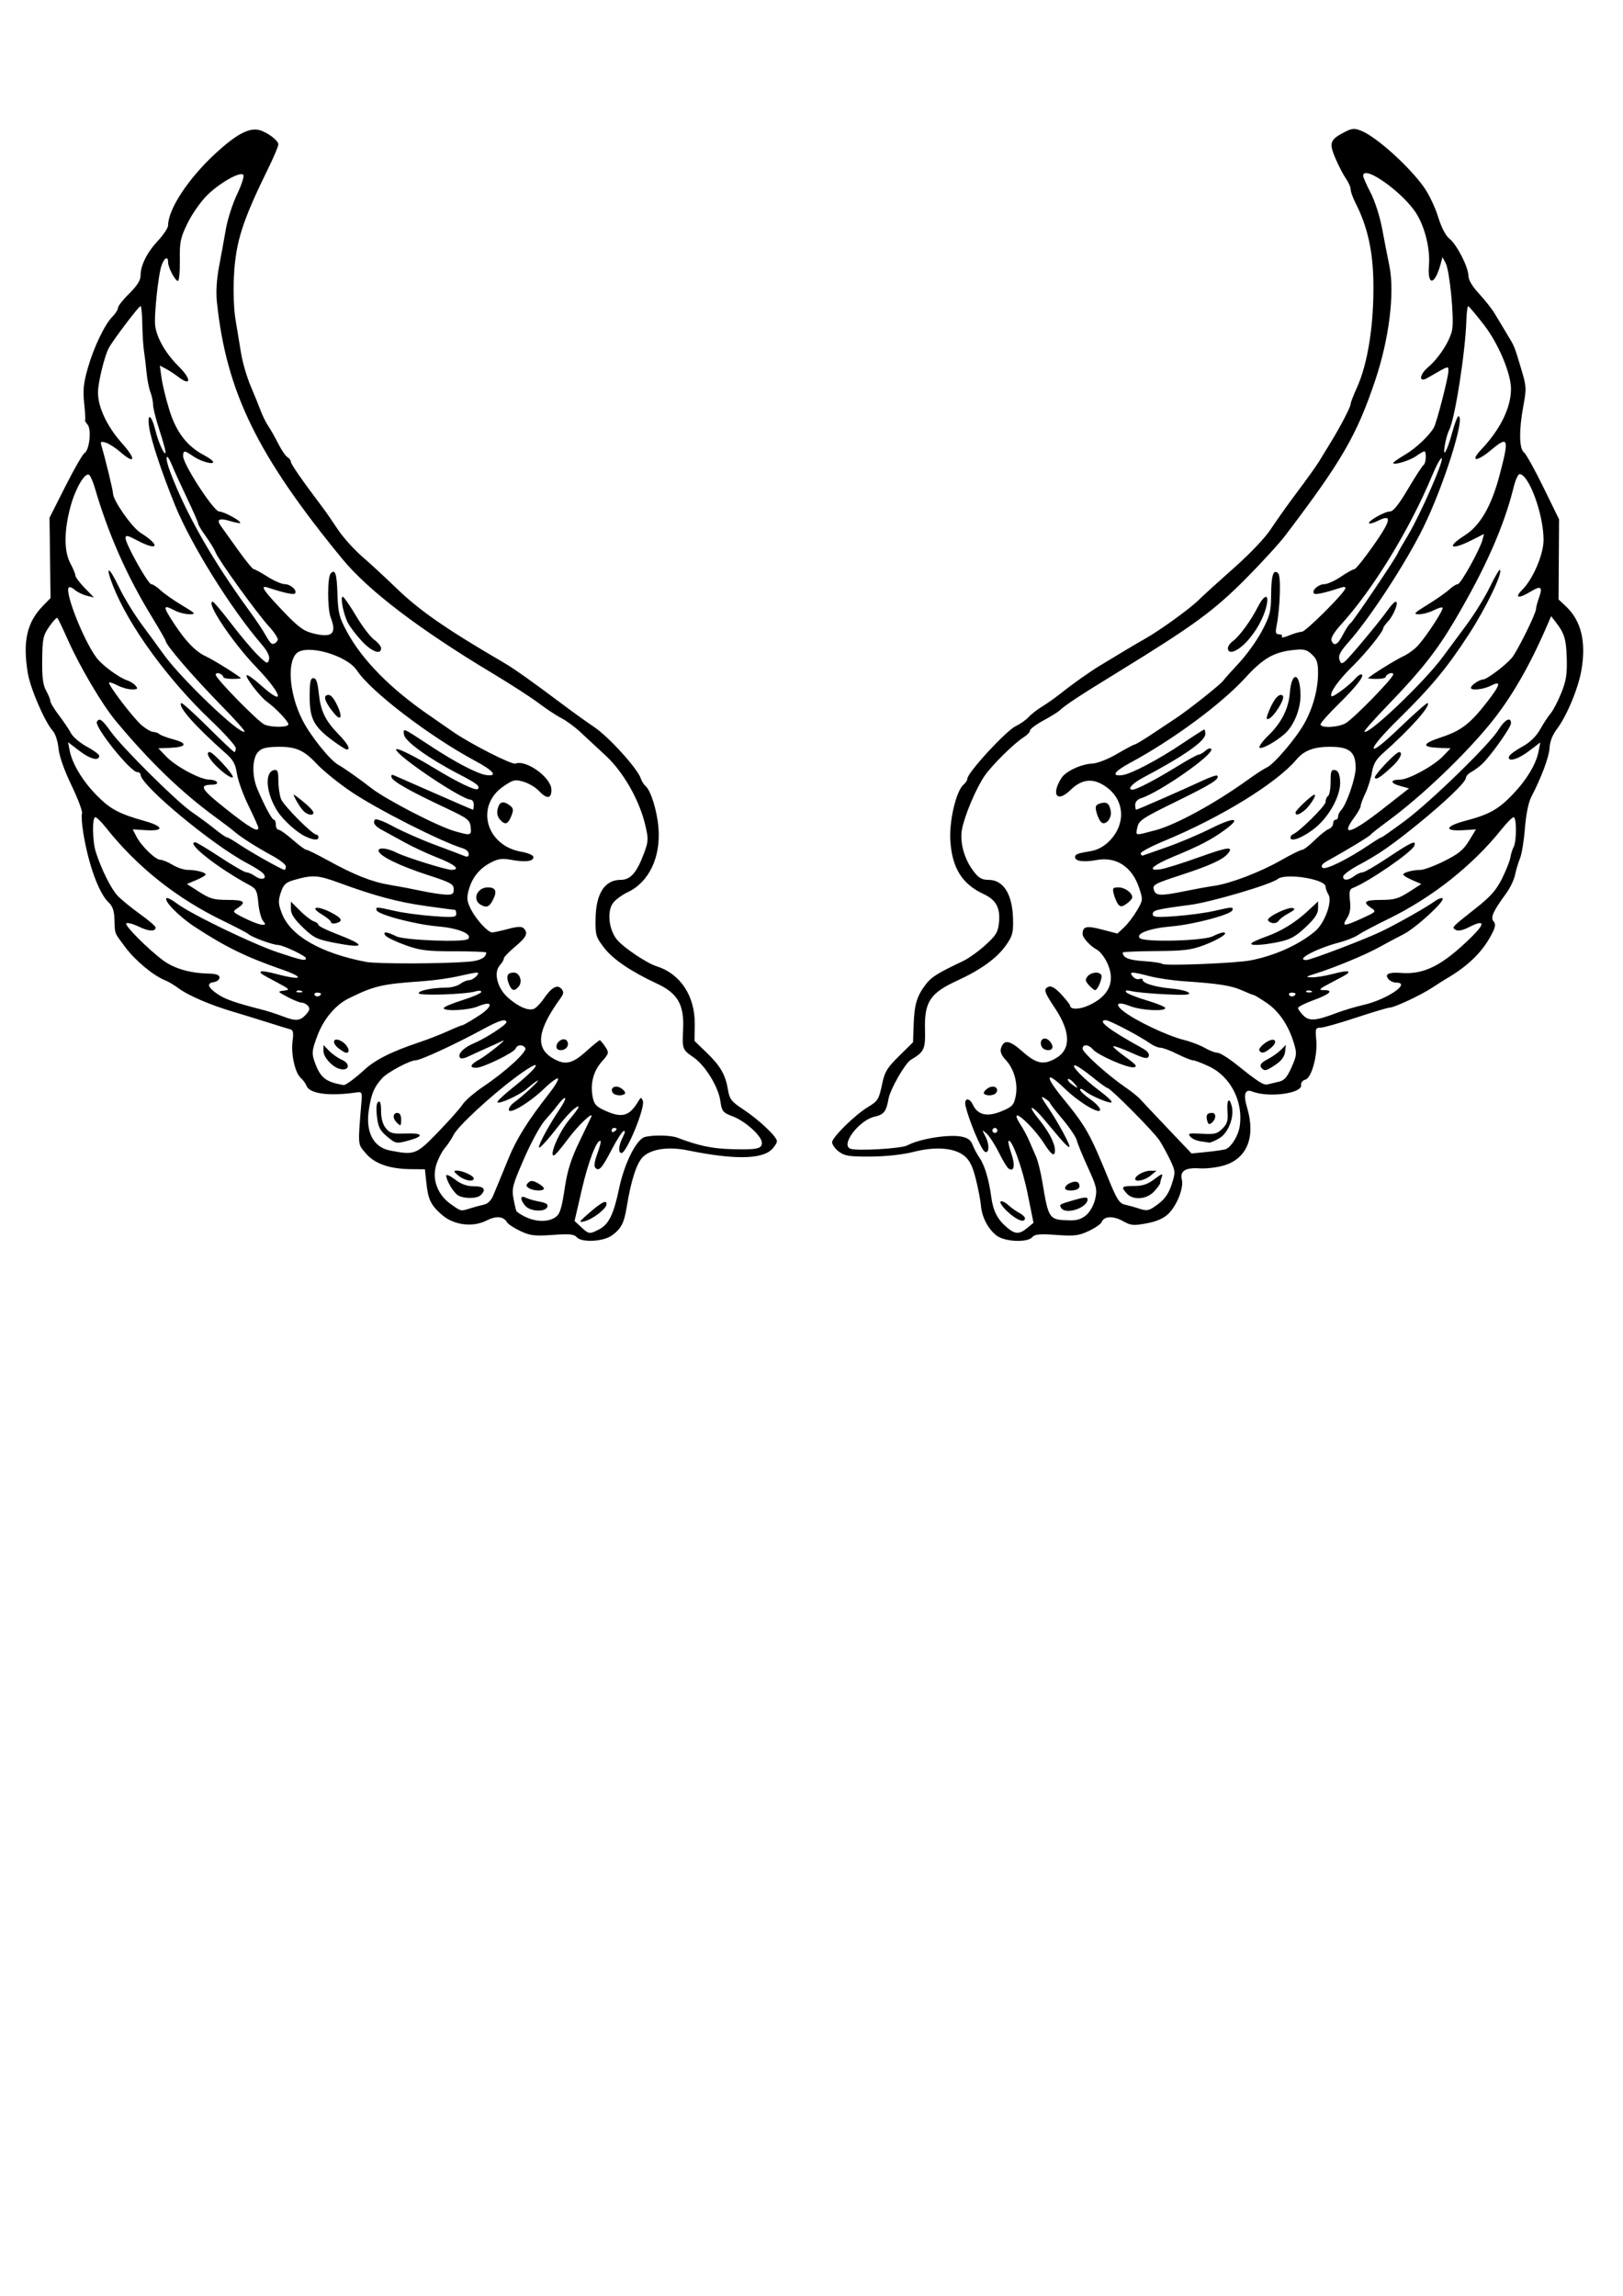 <?xml version="1.0"?><svg width="793.701" height="1122.52" xmlns="http://www.w3.org/2000/svg">
 <title>wings</title>

 <g>
  <title>Layer 1</title>
  <path fill="black" id="path2206" d="m281.976,604.857c-1.162,-1.4 -3.614,-1.62 -11.702,-1.049c-8.82,0.622 -10.994,0.364 -15.755,-1.874c-3.037,-1.428 -5.971,-3.34 -6.519,-4.25c-1.826,-3.03 -5.324,-3.337 -10.125,-0.888c-6.687,3.412 -16.035,2.216 -21.724,-2.779c-5.47,-4.803 -6.752,-7.416 -7.626,-15.538l-0.728,-6.769l-6.739,-0.053c-10.515,-0.083 -17.912,-2.675 -22.204,-7.779c-4.021,-4.782 -3.894,-3.086 -1.987,-26.474c0.249,-3.058 -0.112,-3.615 -2.151,-3.312c-13.527,2.008 -23.306,0.753 -24.814,-3.185c-0.438,-1.144 -1.726,-2.907 -2.862,-3.918c-2.794,-2.486 -4.814,-11.708 -3.954,-18.049c0.519,-3.829 0.262,-5.296 -0.987,-5.611c-0.929,-0.235 -6.101,-1.826 -11.491,-3.537c-5.391,-1.711 -13.11,-4.087 -17.153,-5.28c-10.526,-3.107 -21.434,-7.802 -25.952,-11.17c-2.144,-1.598 -5.176,-3.408 -6.739,-4.022c-5.641,-2.215 -14.599,-9.632 -19.391,-16.054c-5.642,-7.562 -5.16,-6.333 -5.391,-13.732c-0.13,-4.159 -0.912,-6.463 -2.787,-8.21c-4.825,-4.495 -9.918,-18.434 -12.482,-34.161c-0.692,-4.246 -0.965,-8.485 -0.607,-9.418c0.358,-0.934 -1.951,-7.108 -5.131,-13.72c-3.62,-7.526 -6.004,-14.314 -6.374,-18.149c-0.336,-3.485 -1.55,-7.183 -2.814,-8.576c-3.869,-4.265 -10.969,-20.7 -12.206,-28.256c-2.535,-15.481 -0.428,-24.796 7.425,-32.828l3.705,-3.79l-0.25,-19.634l-0.25,-19.634l7.736,-15.315c4.255,-8.423 8.451,-15.738 9.325,-16.254c2.454,-1.451 3.586,-11.531 1.568,-13.962c-0.92,-1.108 -1.476,-2.068 -1.236,-2.133c0.24,-0.065 0.048,-3.748 -0.427,-8.185c-0.687,-6.414 -0.336,-9.929 1.712,-17.153c2.927,-10.325 8.316,-21.573 12.193,-25.45c1.444,-1.444 2.626,-3.338 2.626,-4.209c0,-0.87 2.481,-4.018 5.513,-6.994c3.806,-3.736 5.513,-6.424 5.513,-8.682c0,-5.08 3.113,-11.337 8.528,-17.145c2.722,-2.919 4.949,-6.285 4.949,-7.481c0,-7.922 9.904,-22.945 23.219,-35.219c10.012,-9.23 16.337,-12.627 21.243,-11.41c3.908,0.969 9.446,5.088 9.446,7.025c0,0.912 -2.12,5.975 -4.71,11.25c-12.866,26.196 -16.099,36.266 -16.995,52.938c-0.401,7.46 -0.088,16.324 0.757,21.441c0.792,4.798 2.031,12.307 2.753,16.687c0.722,4.38 2.833,11.548 4.691,15.928c1.858,4.38 4.099,9.893 4.979,12.252c0.881,2.359 2.536,5.667 3.678,7.351c1.142,1.685 3.323,5.544 4.846,8.576c1.523,3.032 3.525,5.954 4.448,6.493c0.923,0.539 1.678,1.569 1.678,2.288c0,1.13 5.436,8.948 15.626,22.472c1.519,2.015 4.827,6.793 7.351,10.616c2.525,3.823 7.898,9.805 11.941,13.293c4.043,3.488 11.349,10.233 16.236,14.989c11.559,11.249 24.514,20.256 53.116,36.929c4.878,2.844 13.783,9.159 28.664,20.328c5.391,4.046 12.283,8.996 15.315,10.999c7.005,4.627 21.327,20.39 22.852,25.151c0.431,1.345 1.451,2.999 2.267,3.676c2.623,2.174 5.677,11.923 6.386,20.388c1.212,14.461 -4.593,26.684 -14.997,31.574c-2.977,1.399 -6.325,3.938 -7.442,5.641c-2.755,4.205 -1.723,12.788 2.106,17.516c3.139,3.875 14.525,11.536 19.481,13.107c11.656,3.696 18.795,14.602 18.619,28.444l-0.103,8.071l5.868,5.655c6.769,6.524 9.256,10.845 10.479,18.199c0.762,4.583 1.666,5.764 7.19,9.394c7.862,5.166 16.733,13.506 16.733,15.731c0,0.92 -1.24,2.833 -2.757,4.249c-5.012,4.684 -18.724,4.767 -40.815,0.249c-9.405,-1.924 -17.68,-0.759 -21.812,3.07c-3.142,2.912 -5.926,11.419 -8.082,24.699c-1.267,7.808 -2.75,10.63 -7.279,13.855c-4.306,3.066 -14.916,3.537 -17.217,0.764zm11.012,-3.763c4.734,-2.448 7.117,-7.34 9.79,-20.094c2.551,-12.175 8.454,-23.965 12.547,-25.062c4.05,-1.086 12.634,-0.922 15.853,0.303c10.378,3.949 16.996,5.361 26.362,5.627c12.659,0.359 15.046,-0.133 15.046,-3.106c0,-3.258 -7.988,-10.516 -14.174,-12.878c-4.98,-1.902 -5.376,-2.397 -6.162,-7.706c-1.017,-6.874 -7.32,-17.146 -12.924,-21.063c-5.687,-3.974 -5.728,-4.082 -5.259,-13.866c0.572,-11.943 -2.638,-17.593 -12.632,-22.233c-12.803,-5.945 -21.69,-11.968 -26.036,-17.646c-4.021,-5.253 -4.279,-6.145 -4.143,-14.283c0.205,-12.262 4.503,-18.887 12.252,-18.887c4.797,0 7.873,-3.466 11.371,-12.816c2.242,-5.993 2.296,-7.047 0.705,-13.866c-2.852,-12.225 -10.675,-25.992 -19.331,-34.018c-4.176,-3.872 -9.798,-9.096 -12.494,-11.608c-2.695,-2.512 -6.83,-5.546 -9.189,-6.74c-2.359,-1.195 -7.321,-4.467 -11.027,-7.271c-3.706,-2.804 -13.906,-9.399 -22.666,-14.656c-35.92,-21.553 -60.782,-40.488 -73.512,-55.986c-41.501,-50.525 -56.69,-81.656 -61.295,-125.631c-0.503,-4.8 -0.127,-11.024 1.036,-17.153c1.004,-5.291 2.511,-13.575 3.348,-18.41c0.838,-4.835 3.328,-12.554 5.534,-17.153c2.206,-4.599 3.552,-8.838 2.99,-9.419c-1.616,-1.674 -11.531,3.928 -17.678,9.988c-3.083,3.039 -7.38,9.165 -9.548,13.613c-3.529,7.238 -3.928,9.148 -3.803,18.195c0.077,5.559 -0.341,10.108 -0.928,10.108c-1.341,0 -4.807,-6.582 -4.807,-9.128c0,-3.654 -2.367,-1.857 -3.551,2.696c-1.371,5.27 -3.053,21.065 -2.871,26.961c0.189,6.133 4.755,14.492 11.629,21.293c6.4,6.33 6.068,9.976 -0.447,4.919c-1.607,-1.247 -4.246,-2.965 -5.865,-3.818l-2.943,-1.551l0.817,5.958c0.449,3.277 2.179,10.371 3.844,15.764c3.328,10.782 8.595,17.664 16.856,22.03c2.521,1.332 4.584,2.859 4.584,3.393c0,1.482 -6.334,-0.377 -9.991,-2.931c-4.083,-2.852 -4.712,-2.842 -4.712,0.074c0,4.028 14.989,27.059 17.61,27.059c2.315,0 11.084,4.795 10.265,5.613c-0.238,0.238 -2.472,-0.193 -4.964,-0.958c-5.29,-1.624 -6.787,-0.765 -4.398,2.523c0.937,1.289 4.699,6.542 8.36,11.672c3.661,5.131 7.088,9.329 7.615,9.329c0.527,0 3.566,1.654 6.754,3.676c3.188,2.022 6.999,3.676 8.469,3.676c2.859,0 6.318,3.189 4.947,4.561c-0.713,0.713 -5.268,-0.287 -13.307,-2.919c-3.873,-1.268 -2.235,1.288 7.175,11.194c7.582,7.982 10.299,10.03 14.829,11.18c9.507,2.414 11.929,0.298 8.815,-7.702c-1.689,-4.339 -1.666,-19.921 0.032,-21.619c2.211,-2.211 2.942,0.13 3.283,10.515c0.292,8.888 0.85,11.064 4.638,18.068c7.53,13.924 21.361,27.93 40.56,41.072c3.369,2.306 8.331,5.747 11.027,7.646c8.135,5.731 29,16.401 30.755,15.727c5.361,-2.057 17.64,6.885 17.64,12.847c0,4.439 -2.265,4.619 -6.145,0.488c-1.593,-1.696 -4.945,-3.697 -7.448,-4.447c-4.154,-1.245 -5.006,-1.056 -9.766,2.165c-14.048,9.507 -8.744,29.089 8.684,32.064c2.911,0.497 5.505,1.538 5.764,2.314c0.74,2.221 -3.553,2.958 -10.105,1.734c-4.981,-0.93 -6.79,-0.727 -10.536,1.184c-5.607,2.861 -9.261,7.391 -10.915,13.534c-1.056,3.923 -0.872,5.49 1.098,9.351c2.634,5.163 8.337,11.354 10.438,11.331c0.75,-0.008 4.211,-0.773 7.691,-1.699c4.554,-1.212 6.699,-1.311 7.657,-0.353c2.353,2.353 1.451,4.295 -4.182,9.004c-3.032,2.535 -5.513,5.138 -5.513,5.784c0,0.647 -0.881,2.149 -1.958,3.34c-3.183,3.517 -1.219,11.227 4.034,15.838c4.978,4.371 9.636,6.424 12.483,5.502c1.09,-0.353 3.314,-2.602 4.942,-4.997c3.819,-5.62 6.705,-7.217 8.701,-4.812c1.204,1.451 1.105,2.361 -0.497,4.569c-11.19,15.422 -12.402,24.062 -4.086,29.132c6.166,3.759 9.655,3.107 16.555,-3.096c3.373,-3.032 6.401,-5.513 6.73,-5.513c0.329,0 1.52,1.407 2.647,3.127c1.987,3.032 1.937,3.255 -1.636,7.325c-4.142,4.717 -5.702,10.707 -4.483,17.207c0.682,3.638 1.692,4.776 5.956,6.712c8.426,3.825 11.935,2.867 16.346,-4.461c1.291,-2.146 1.481,-2.167 2.252,-0.259c1.259,3.115 -7.898,25.483 -10.432,25.483c-1.749,0 -1.443,-3.781 0.628,-7.752c1.116,-2.139 1.282,-3.289 0.434,-3.006c-0.755,0.252 -3.363,4.285 -5.796,8.964c-4.83,9.288 -6.241,10.881 -8.042,9.08c-0.767,-0.768 -0.441,-3.203 0.921,-6.879c1.16,-3.13 1.891,-5.909 1.624,-6.176c-1.562,-1.562 -5.969,9.725 -9.104,23.313l-3.623,15.706l3.212,2.978c3.779,3.504 4.101,3.545 8.79,1.12zm-5.553,-7.447c6.787,-5.909 9.189,-7.187 9.189,-4.889c0,2.229 -6.848,7.473 -11.027,8.444c-2.676,0.622 -2.443,0.172 1.838,-3.555zm12.186,-59.412c-1.54,-2.492 1.513,-3.982 4.243,-2.069c1.4,0.981 2.182,2.147 1.737,2.592c-1.276,1.276 -5.074,0.944 -5.98,-0.523zm-27.501,-22.409c0,-2.411 2.871,-4.468 4.677,-3.351c0.842,0.521 1.179,1.868 0.747,2.993c-0.943,2.458 -5.424,2.754 -5.424,0.358zm-23.318,-30.883c-1.426,-3.75 -0.665,-5.411 2.479,-5.411c2.845,0 4.405,4.396 2.412,6.797c-2.147,2.587 -3.529,2.195 -4.891,-1.387zm-13.744,-38.591c-4.265,-2.479 -1.759,-8.476 3.542,-8.476c3.728,0 4.564,1.804 2.653,5.724c-1.875,3.846 -3.257,4.46 -6.195,2.752zm9.6,-41.441c-1.404,-1.551 -1.804,-3.3 -1.256,-5.484c0.887,-3.536 2.633,-4.022 5.891,-1.639c1.725,1.261 1.905,2.197 0.922,4.782c-1.676,4.408 -3.132,5.022 -5.557,2.342zm-67.843,-87.577c-2.724,-2.955 -5.753,-6.952 -6.731,-8.883c-2.167,-4.278 -3.81,-12.712 -2.467,-12.663c0.536,0.019 3.455,4.211 6.488,9.315c3.032,5.104 7.03,10.364 8.883,11.688c1.853,1.324 3.369,3.197 3.369,4.162c0,3.439 -4.667,1.669 -9.542,-3.619zm94.017,282.302c2.951,-1.579 3.665,-3.634 5.551,-15.962c1.154,-7.546 3.064,-13.451 6.935,-21.441c2.938,-6.065 5.545,-11.495 5.792,-12.067c1.476,-3.422 -6.557,4.206 -11.453,10.874c-3.203,4.363 -6.284,7.932 -6.846,7.932c-2.32,0 2.737,-11.721 7.489,-17.357c2.813,-3.336 4.916,-6.261 4.675,-6.501c-0.768,-0.762 -5.199,3.457 -9.617,9.155c-5.729,7.389 -9.813,11.826 -9.813,10.659c0,-1.767 5.15,-11.214 10.153,-18.623c4.395,-6.509 3.109,-7.523 -1.553,-1.225c-0.998,1.348 -3.575,4.402 -5.729,6.786c-2.153,2.385 -6.705,10.744 -10.115,18.576c-5.744,13.194 -6.122,14.658 -5.139,19.918c0.583,3.123 1.265,5.835 1.515,6.027c5.85,4.507 13.309,5.841 18.156,3.247zm-13.836,-5.95c-2.757,-3.046 -2.686,-5.537 0.116,-4.09c1.179,0.609 4.187,1.476 6.683,1.926c3.298,0.595 4.351,1.309 3.851,2.612c-0.989,2.577 -8.187,2.274 -10.65,-0.448zm1.658,-8.754c-1.439,-0.91 -1.51,-1.473 -0.331,-2.652c1.179,-1.179 2.153,-1.145 4.584,0.156c1.698,0.909 3.088,2.111 3.088,2.671c0,1.379 -5.074,1.258 -7.341,-0.175zm-28.679,9.871c1.954,-0.618 4.93,-1.424 6.615,-1.79c1.996,-0.434 3.632,-2.07 4.697,-4.696c0.899,-2.216 2.11,-5.133 2.692,-6.48c0.582,-1.348 2.735,-6.585 4.786,-11.639c3.75,-9.245 9.597,-18.58 19.547,-31.213c2.959,-3.757 5.014,-7.197 4.566,-7.645c-0.448,-0.448 -3.42,1.702 -6.605,4.778c-7.233,6.983 -17.431,13.095 -17.431,10.446c0,-0.997 1.241,-2.653 2.757,-3.679c1.516,-1.026 5.238,-4.194 8.27,-7.039c5.346,-5.017 3.755,-4.575 -2.45,0.681c-3.562,3.016 -13.199,7.404 -14.157,6.446c-0.36,-0.36 2.816,-3.419 7.057,-6.796c14.827,-11.806 15.941,-16.001 1.345,-5.065c-12.062,9.037 -27.732,23.593 -29.754,27.637c-0.958,1.917 -2.914,4.865 -4.346,6.549c-1.432,1.685 -3.332,5.387 -4.223,8.228c-2.196,7.006 0.583,14.576 7.037,19.169c5.171,3.679 4.854,3.609 9.597,2.109zm-5.943,-6.325c-2.206,-1.285 -5.82,-7.311 -5.82,-9.705c0,-0.742 1.942,0.133 4.317,1.944c3.012,2.298 5.789,3.292 9.189,3.292c4.964,0 6.18,1.544 3.402,4.322c-1.781,1.781 -8.137,1.866 -11.088,0.147zm0.136,-9.663c-2.361,-1.967 -2.509,-2.417 -0.806,-2.45c2.736,-0.053 8.328,2.519 8.328,3.831c0,1.897 -4.6,1.053 -7.522,-1.381zm-10.045,-21.175c5.402,-5.559 10.836,-11.677 12.075,-13.595c1.239,-1.918 5.876,-5.916 10.305,-8.884c10.757,-7.21 21.444,-17.028 20.39,-18.734c-1.157,-1.872 -3.976,-1.716 -4.735,0.262c-0.763,1.989 -15.977,9.401 -19.296,9.401c-3.541,0 -2.917,-1.606 1.587,-4.083c3.527,-1.94 14.41,-10.667 11.333,-9.088c-0.674,0.346 -3.982,1.85 -7.351,3.342c-3.369,1.492 -7.637,3.443 -9.484,4.334c-2.062,0.995 -3.64,1.166 -4.087,0.441c-1.094,-1.77 2.009,-4.905 6.833,-6.905c5.604,-2.323 15.928,-9 15.928,-10.302c0,-1.965 -3.377,-0.981 -11.149,3.247c-13.559,7.376 -30.76,15.332 -33.187,15.35c-2.892,0.021 -13.801,5.845 -16.427,8.77c-3.926,4.372 -5.212,7.413 -6.456,15.257c-1.741,10.983 2.133,18.504 10.347,20.087c12.047,2.321 12.722,2.064 23.377,-8.901zm-25.1,1.838c-3.238,-2.741 -4.114,-4.539 -4.699,-9.636c-0.464,-4.047 -0.232,-6.568 0.657,-7.117c0.939,-0.581 1.376,0.879 1.376,4.599c0,3.514 0.821,6.463 2.31,8.303c2.021,2.496 3.256,2.819 9.875,2.584c8.3,-0.295 9.029,1.282 1.554,3.358c-6.31,1.753 -6.595,1.699 -11.073,-2.092zm4.93,-6.677c-2.044,-2.044 -1.838,-4.656 0.368,-4.656c1.144,0 1.838,1.157 1.838,3.063c0,3.493 -0.177,3.621 -2.205,1.593zm107.572,3.236c0,-0.297 -0.551,-0.54 -1.225,-0.54c-0.674,0 -1.225,0.584 -1.225,1.297c0,0.714 0.551,0.957 1.225,0.54c0.674,-0.417 1.225,-1 1.225,-1.298zm-129.117,-24.099c1.944,-1.502 4.265,-3.433 5.158,-4.293c5.482,-5.275 13.555,-9.383 27.781,-14.137c4.043,-1.351 10.212,-3.759 13.708,-5.35c3.496,-1.592 6.693,-2.894 7.104,-2.894c0.411,0 3.825,-1.969 7.586,-4.375c7.652,-4.895 7.677,-8.034 0.039,-4.843c-4.701,1.964 -16.796,2.581 -16.796,0.856c0,-0.555 4.135,-2.306 9.189,-3.891c5.054,-1.585 9.189,-3.4 9.189,-4.034c0,-0.641 -1.223,-0.759 -2.757,-0.266c-4.624,1.487 -27.873,2.258 -27.873,0.924c0,-1.336 6.831,-2.715 13.549,-2.736c2.398,-0.007 5.431,-0.823 6.739,-1.812c1.308,-0.989 3.276,-1.816 4.372,-1.838c2.206,-0.043 5.908,-3.715 3.745,-3.715c-0.715,0 -4.779,0.802 -9.033,1.781c-4.253,0.98 -12.144,2.084 -17.535,2.453c-19.805,1.358 -23.566,2.233 -36.05,8.39c-6.439,3.176 -12.231,10.057 -15.276,18.148c-2.653,7.047 -2.85,8.597 -1.571,12.317c2.863,8.329 5.386,10.41 14.444,11.918c0.415,0.069 2.344,-1.103 4.288,-2.605zm-6.88,-5.491c-3.567,-1.294 -7.351,-5.718 -7.351,-8.595l0,-2.913l2.757,2.856c1.516,1.571 4.316,3.537 6.222,4.369c4.792,2.092 3.283,6.063 -1.628,4.283zm-0.059,-9.958c-3.81,-3.085 -2.112,-5.776 1.961,-3.107c2.9,1.9 4.133,5.359 1.91,5.359c-0.599,0 -2.341,-1.013 -3.871,-2.252zm-15.938,-16.333c1.868,-2.005 2.144,-3.058 1.123,-4.288c-0.744,-0.897 -2.135,-1.63 -3.09,-1.63c-0.955,0 -4.058,-1.231 -6.895,-2.736c-5.057,-2.682 -5.092,-2.744 -1.772,-3.146c3.124,-0.378 2.839,-0.7 -3.676,-4.15c-7.973,-4.222 -8.302,-4.452 -7.515,-5.238c0.312,-0.312 3.574,0.233 7.249,1.211c13.061,3.476 14.653,1.918 2.393,-2.343c-17.164,-5.965 -27.306,-10.948 -42.269,-20.767c-7.487,-4.913 -15.007,-12.556 -13.67,-13.893c0.406,-0.406 2.662,0.728 5.012,2.521c6.722,5.127 36.913,19.758 49.375,23.927c11.877,3.974 13.805,4.373 13.805,2.859c0,-1.102 -11.262,-6.417 -13.651,-6.443c-2.476,-0.027 -12.428,-3.648 -14.303,-5.204c-0.897,-0.745 -6.415,-3.655 -12.262,-6.467c-22.833,-10.982 -42.267,-26.406 -57.563,-45.69c-2.228,-2.809 -4.571,-5.107 -5.207,-5.107c-1.62,0 -1.444,11.799 0.255,17.066c2.766,8.573 7.422,17.905 10.638,21.32c1.796,1.907 6.711,5.932 10.923,8.945c4.212,3.012 7.658,5.955 7.658,6.538c0,2.188 -3.228,2.04 -8.243,-0.376c-2.849,-1.373 -5.593,-2.083 -6.097,-1.579c-0.969,0.969 10.713,12.683 18.1,18.149c5.178,3.832 12.897,6.127 21.357,6.351c4.557,0.12 6.126,0.633 6.126,2c0,1.011 -1.272,2.018 -2.827,2.239c-3.62,0.513 -2.915,2.577 2.025,5.925c3.602,2.441 8.798,4.248 21.63,7.521c2.695,0.688 7.106,2.102 9.802,3.144c6.653,2.571 8.67,2.456 11.57,-0.657zm7.421,-10.279c0,-0.297 -0.86,-0.54 -1.91,-0.54c-1.051,0 -1.564,0.56 -1.141,1.245c0.699,1.132 3.051,0.588 3.051,-0.705zm-9.572,-1.377c-0.884,-0.354 -1.941,-0.31 -2.348,0.097c-0.407,0.407 0.317,0.697 1.608,0.644c1.427,-0.059 1.718,-0.349 0.74,-0.74zm81.696,-14.276c5.67,-0.45 8.643,-1.981 8.72,-4.49c0.01,-0.337 -7.011,-0.613 -15.603,-0.613c-13.497,0 -16.753,-0.408 -23.945,-3.002c-4.578,-1.651 -8.919,-3.719 -9.645,-4.595c-1.834,-2.21 0.581,-2.094 5.104,0.245c3.831,1.981 33.454,3.102 35.217,1.333c2.327,-2.335 -4.737,-5.297 -14.613,-6.126c-11.157,-0.937 -29.421,-5.735 -30.149,-7.919c-0.577,-1.732 -0.037,-1.712 8.934,0.344c4.043,0.927 12.451,2.063 18.684,2.524c9.852,0.73 11.333,0.587 11.333,-1.09c0,-1.061 -0.257,-1.93 -0.57,-1.93c-0.314,0 -6.607,-0.842 -13.985,-1.871c-13.886,-1.937 -25.293,-4.981 -42.82,-11.428c-10.391,-3.822 -13.005,-3.961 -22.421,-1.191c-3.621,1.065 -4.736,2.183 -6.002,6.02c-1.333,4.038 -1.255,5.498 0.545,10.21c4.161,10.896 18.969,19.414 41.147,23.669c5.344,1.025 36.721,0.969 50.07,-0.09zm-65.338,-9.213c-8.815,-1.711 -10.319,-2.438 -15.621,-7.549c-4.311,-4.156 -5.867,-6.582 -5.867,-9.148l0,-3.492l4.466,4.466c2.456,2.456 5.489,4.791 6.739,5.188c1.25,0.397 2.272,1.187 2.272,1.756c0,0.569 3.997,2.561 8.883,4.427c14.606,5.579 14.264,7.291 -0.871,4.353zm-1.885,-10.135c0,-0.634 -2.061,-2.368 -4.579,-3.853c-6.137,-3.621 -2.332,-4.417 4.486,-0.938c5.518,2.815 6.247,4.334 2.543,5.303c-1.348,0.352 -2.45,0.122 -2.45,-0.511zm-33.237,-0.645c-0.925,-1.114 -1.957,-5.049 -2.294,-8.744c-0.54,-5.923 -1.048,-6.952 -4.288,-8.697c-15.744,-8.474 -31.543,-20.965 -26.517,-20.965c0.578,0 6.08,3.308 12.228,7.351c6.147,4.043 11.892,7.351 12.767,7.351c0.874,0 2.816,0.859 4.315,1.909c3.172,2.222 6.062,1.253 3.929,-1.317c-0.749,-0.902 -4.221,-3.134 -7.717,-4.96c-16.962,-8.861 -52.301,-38.197 -52.301,-43.418c0,-0.672 -0.715,-1.222 -1.589,-1.222c-3.332,0 -21.204,-22.317 -19.752,-24.665c1.234,-1.996 2.547,-1.065 6.707,4.756c5.694,7.967 32.396,34.463 39.822,39.515c3.33,2.265 8.317,5.948 11.082,8.184c2.765,2.236 5.422,4.066 5.905,4.066c0.483,0 3.183,1.556 6,3.458c5.661,3.822 21.034,12.47 22.167,12.47c0.396,0 0.72,-0.739 0.72,-1.643c0,-0.904 -2.895,-3.214 -6.432,-5.133c-7.887,-4.28 -15.42,-9.069 -18.684,-11.879c-1.348,-1.16 -5.317,-4.191 -8.82,-6.736c-16.922,-12.29 -32.689,-27.476 -49.327,-47.508c-6.575,-7.917 -17.47,-26.354 -23.27,-39.38c-2.511,-5.641 -4.849,-10.538 -5.194,-10.883c-0.345,-0.345 -2.131,1.542 -3.968,4.194c-3.022,4.361 -3.353,5.913 -3.471,16.256c-0.098,8.614 0.377,12.342 1.926,15.111c1.131,2.022 2.06,4.323 2.064,5.113c0.004,0.791 1.889,3.903 4.189,6.915c2.3,3.013 4.962,6.967 5.915,8.788c0.954,1.82 4.448,4.776 7.765,6.567c3.317,1.791 6.03,3.798 6.03,4.46c0,2.745 -4.306,1.693 -9.595,-2.344l-5.644,-4.308l0.759,3.945c1.261,6.551 6.216,14.844 13.055,21.849c6.749,6.913 10.957,9.174 23.818,12.802c9.242,2.607 9.443,4.993 0.373,4.422l-6.388,-0.402l1.83,3.539c2.411,4.662 9.323,11.353 11.735,11.359c1.051,0.003 3.717,1.105 5.923,2.45c2.206,1.345 5.514,2.453 7.351,2.463c4.134,0.021 8.855,1.232 8.847,2.27c-0.003,0.427 -2.071,1.644 -4.594,2.705l-4.588,1.929l6.06,3.891c5.169,3.319 7.195,3.891 13.783,3.891c8.195,0 9.442,1.003 4.967,3.995c-2.732,1.826 -2.701,1.871 3.369,4.921c3.369,1.693 7.158,3.136 8.42,3.207c1.998,0.113 2.077,-0.133 0.613,-1.897zm93.271,-15.479c0,-2.473 -1.479,-3.282 -12.558,-6.877c-14.309,-4.643 -24.198,-9.538 -24.198,-11.979c0,-1.75 4.484,-1.212 8.933,1.07c4.072,2.089 24.055,8.337 26.664,8.337c4.791,0 1.762,-2.635 -6.905,-6.007c-4.734,-1.842 -11.885,-5.17 -15.893,-7.396c-4.007,-2.226 -8.792,-4.842 -10.631,-5.814c-3.902,-2.061 -5.059,-3.583 -4.011,-5.279c0.441,-0.714 4.144,0.625 8.955,3.238c4.512,2.451 13.716,6.507 20.455,9.014c6.739,2.507 13.217,4.968 14.396,5.469c1.508,0.641 2.144,0.351 2.144,-0.975c0,-1.037 -1.241,-2.26 -2.757,-2.718c-10.598,-3.196 -42.064,-19.14 -54.838,-27.785c-6.085,-4.119 -13.614,-10.215 -16.73,-13.546c-6.483,-6.931 -10.514,-8.61 -20.016,-8.339c-5.159,0.147 -7.241,0.788 -8.883,2.734c-2.725,3.23 -2.806,11.66 -0.17,17.85c3.609,8.474 7.152,15.05 8.108,15.05c0.519,0 0.945,1.103 0.945,2.45c0,1.348 0.605,2.45 1.343,2.45c0.739,0 3.849,2.205 6.911,4.901c3.062,2.695 6.067,4.901 6.678,4.901c0.611,0 5.357,2.339 10.548,5.197c12.977,7.146 21.608,10.558 30.266,11.965c4.043,0.657 10.935,1.961 15.315,2.897c4.38,0.936 9.756,1.768 11.946,1.848c3.374,0.124 3.982,-0.281 3.982,-2.656zm-72.46,-25.739c-4.156,-1.896 -10.84,-7.9 -13.695,-12.302c-5.65,-8.713 -6.52,-19.265 -1.665,-20.201c1.679,-0.323 2.056,0.616 2.056,5.127c0,3.038 0.573,7.076 1.274,8.973c1.187,3.213 15.368,17.485 17.41,17.522c0.505,0.009 0.919,0.568 0.919,1.242c0,1.602 -2.283,1.471 -6.299,-0.362zm-1.317,-12.809c-1.029,-1.179 -2.583,-3.522 -3.453,-5.207c-1.505,-2.912 -1.467,-2.975 0.761,-1.283c4.688,3.558 7.858,6.634 7.858,7.623c0,1.789 -3.237,1.079 -5.166,-1.132zm82.057,8.153c-0.398,-3.488 -1.409,-4.251 -12.626,-9.521c-17.103,-8.036 -25.419,-12.744 -26.064,-14.755c-0.354,-1.104 0.059,-1.468 1.145,-1.008c0.934,0.395 9.927,4.342 19.984,8.772c10.057,4.429 18.465,8.053 18.684,8.053c0.219,0 0.399,-1.103 0.399,-2.45c0,-1.348 -0.689,-2.456 -1.531,-2.464c-4.436,-0.038 -36.45,-21.582 -36.45,-24.529c0,-1.208 8.689,3.057 18.991,9.323c11.045,6.718 19.957,10.985 20.924,10.018c1.358,-1.358 -0.338,-2.68 -9.597,-7.487c-14.358,-7.454 -25.968,-15.829 -26.439,-19.071c-0.498,-3.428 -0.904,-3.599 12.661,5.323c12.554,8.256 23.258,13.836 27.636,14.406c5.725,0.746 3.525,-2.089 -5.29,-6.816c-22.518,-12.075 -51.323,-34.077 -58.045,-44.336c-4.902,-7.481 -24.811,-13.093 -29.569,-8.335c-4.746,4.746 -3.378,20.153 2.889,32.521c3.962,7.818 13.576,19.807 17.659,22.021c2.687,1.457 10.418,6.905 15.941,11.236c7.242,5.678 32.729,18.838 41.03,21.186c7.79,2.204 8.146,2.107 7.667,-2.086zm-67.24,-42.082c-9.404,-6.901 -11.488,-10.804 -11.488,-21.511c0,-7.351 0.368,-9.189 1.838,-9.189c1.343,0 2.046,1.978 2.612,7.351c0.922,8.761 3.142,13.373 9.673,20.103c4.572,4.711 6.055,7.503 3.949,7.433c-0.505,-0.017 -3.468,-1.901 -6.583,-4.188zm0.74,-13.168c-3.871,-4.515 -5.584,-8.14 -4.239,-8.971c1.799,-1.112 3.366,0.272 5.573,4.922c2.556,5.387 1.795,7.699 -1.334,4.049zm-37.344,55.615c0,-0.538 -2.152,-5.368 -4.782,-10.733c-2.63,-5.366 -5.181,-12.419 -5.669,-15.675c-0.699,-4.658 -1.822,-6.743 -5.272,-9.789c-15.008,-13.246 -23.708,-23.044 -21.99,-24.762c0.348,-0.348 6.192,4.9 12.987,11.662c6.795,6.762 12.657,12.294 13.027,12.294c0.37,0 0.672,-0.879 0.672,-1.952c0,-1.074 -5.438,-7.123 -12.085,-13.443c-21.218,-20.175 -40.183,-46.222 -47.921,-65.818c-4.082,-10.337 -2.119,-9.976 2.876,0.529c2.356,4.955 7.347,13.145 11.092,18.199c3.744,5.054 8.586,11.67 10.759,14.702c8.681,12.113 37.616,39.729 39.574,37.77c0.316,-0.316 -4.529,-5.774 -10.766,-12.128c-14.228,-14.494 -27.834,-30.267 -27.834,-32.266c0,-0.353 -3.118,-5.761 -6.93,-12.018c-12.196,-20.021 -21.077,-40.151 -27.696,-62.775c-0.976,-3.337 -2.296,-6.24 -2.932,-6.453c-2.222,-0.741 -6.709,7.166 -9.042,15.935c-3.125,11.747 -3.11,21.627 0.042,27.507c1.348,2.515 2.45,5.185 2.45,5.934c0,0.749 2.042,3.464 4.537,6.033l4.537,4.671l-3.618,-0.903c-1.99,-0.497 -4.586,-1.776 -5.769,-2.842c-1.183,-1.066 -2.501,-1.59 -2.928,-1.163c-2.141,2.141 7.083,25.583 13.484,34.269c2.772,3.762 11.138,9.914 15.261,11.222c1.35,0.429 3.123,1.585 3.941,2.569c1.24,1.494 0.945,1.79 -1.788,1.79c-1.801,0 -4.952,-0.868 -7.002,-1.928c-2.051,-1.06 -3.939,-1.718 -4.195,-1.461c-0.805,0.805 11.747,17.318 15.81,20.799c2.131,1.826 4.729,3.342 5.774,3.369c1.044,0.027 2.423,0.52 3.063,1.094c0.64,0.575 3.813,1.757 7.051,2.628c7.014,1.887 6.096,3.757 -1.998,4.071l-5.616,0.217l3.927,4.094c4.591,4.787 16.619,11.224 20.972,11.224c1.664,0 3.366,0.551 3.783,1.225c0.42,0.68 -0.501,1.234 -2.072,1.244c-7.07,0.047 -5.979,2.022 6.621,11.981c11.678,9.23 15.666,11.541 15.666,9.076zm-18.715,-28.44c-4.995,-4.397 -7.454,-8.563 -5.054,-8.563c1.625,0 11.738,10.974 11.307,12.269c-0.256,0.767 -3.057,-0.893 -6.253,-3.706zm33.417,-22.163c0,-1.414 -6.21,-7.94 -10.438,-10.969c-3.416,-2.448 -10.845,-12.14 -9.973,-13.012c0.392,-0.392 3.55,1.839 7.019,4.957c12.226,10.992 10.463,4.406 -2.403,-8.982c-11.704,-12.177 -24.825,-31.906 -21.22,-31.906c0.498,0 4.587,4.824 9.089,10.721c4.501,5.896 10.346,12.827 12.989,15.402c4.422,4.308 4.857,4.482 5.46,2.177c0.452,-1.727 -0.742,-4.132 -3.844,-7.744c-14.943,-17.402 -34.357,-48.626 -42.109,-67.725c-6.528,-16.083 -11.672,-31.579 -12.652,-38.119c-1.125,-7.503 1.161,-6.273 3.096,1.666c1.451,5.952 4.831,13.15 4.909,10.456c0.024,-0.822 -1.335,-5.716 -3.02,-10.877c-1.685,-5.161 -3.063,-10.655 -3.063,-12.21c0,-1.555 -0.596,-4.379 -1.325,-6.276c-0.729,-1.897 -1.574,-6.206 -1.879,-9.575c-0.305,-3.369 -0.864,-8.056 -1.243,-10.414c-0.379,-2.359 -0.755,-8.285 -0.834,-13.171c-0.08,-4.885 -0.455,-8.883 -0.833,-8.883c-0.851,0 -13.533,16.74 -15.553,20.529c-2.143,4.019 -5.287,16.98 -5.287,21.793c0,7.169 4.505,16.681 11.727,24.757c7.145,7.992 6.522,10.676 -0.964,4.147c-2.213,-1.931 -5.319,-3.915 -6.902,-4.409c-2.418,-0.755 -2.77,-0.537 -2.201,1.366c1.942,6.496 5.691,21.942 5.691,23.446c0,3.402 9.197,16.549 13.459,19.239c9.999,6.312 8.717,9.227 -1.637,3.722c-4.702,-2.5 -5.696,-2.693 -5.696,-1.107c0,2.843 11,22.514 12.59,22.514c0.751,0 2.774,1.328 4.495,2.95c1.722,1.623 6.438,4.929 10.481,7.348c6.798,4.067 7.075,4.398 3.676,4.394c-2.022,-0.002 -5.255,-0.828 -7.185,-1.835c-5.866,-3.059 -5.933,-2.178 -0.473,6.197c5.734,8.793 10.626,13.873 15.577,16.173c4.127,1.917 17.197,10.102 17.197,10.769c0,0.174 -1.93,0.317 -4.288,0.317c-2.359,0 -4.288,-0.437 -4.288,-0.972c0,-0.534 -0.827,-1.289 -1.838,-1.677c-1.011,-0.388 -1.838,-0.1 -1.838,0.639c0,1.84 20.845,23.093 23.891,24.359c3.628,1.508 11.639,1.388 11.639,-0.174zm-5.202,-41.243c0.256,-0.767 -1.704,-3.764 -4.354,-6.662c-5.927,-6.48 -24.658,-32.452 -26.063,-36.139c-0.564,-1.48 -2.705,-5.009 -4.757,-7.841c-2.052,-2.833 -3.731,-5.609 -3.731,-6.171c0,-0.561 -2.434,-6.13 -5.409,-12.374c-2.975,-6.245 -6.29,-13.506 -7.367,-16.137c-2.942,-7.183 -3.768,-4.347 -0.923,3.167c7.798,20.588 20.606,43.094 38.478,67.61c2.881,3.952 6.074,8.638 7.097,10.414c3.377,5.866 3.867,6.426 5.221,5.974c0.738,-0.246 1.552,-1.075 1.807,-1.841zm351.461,291.198c-4.127,-3.246 -7.139,-9.041 -7.577,-14.572c-0.187,-2.371 -1.299,-8.17 -2.471,-12.887c-1.591,-6.404 -3.009,-9.297 -5.601,-11.421c-4.886,-4.005 -14.116,-4.738 -24.924,-1.979c-5.222,1.333 -13.369,2.224 -20.828,2.279c-10.409,0.076 -12.753,-0.279 -15.583,-2.358c-1.832,-1.346 -3.348,-3.428 -3.369,-4.627c-0.042,-2.366 11.132,-13.361 17.472,-17.195c4.976,-3.008 5.409,-3.724 7.077,-11.704c1.155,-5.527 2.46,-7.643 8.197,-13.289l6.823,-6.715l0.309,-8.765c0.345,-9.795 1.582,-13.861 5.952,-19.569c2.766,-3.613 5.673,-5.426 18.33,-11.433c2.628,-1.247 7.504,-4.748 10.837,-7.78c5.208,-4.739 6.136,-6.288 6.606,-11.027c0.707,-7.128 -1.424,-11.053 -7.552,-13.906c-10.525,-4.901 -15.365,-12.68 -16.242,-26.106c-0.624,-9.547 2.881,-24.393 6.46,-27.363c1.018,-0.845 1.86,-2.158 1.871,-2.918c0.042,-2.962 18.901,-23.445 23.671,-25.708c2.203,-1.046 5.043,-3.047 6.311,-4.448c1.268,-1.401 4.271,-3.733 6.674,-5.181c2.403,-1.449 6.85,-4.621 9.882,-7.048c5.03,-4.027 13.302,-9.863 18.252,-12.875c10.21,-6.214 17.557,-10.59 22.18,-13.212c7.605,-4.313 21.908,-14.675 26.342,-19.085c2.021,-2.011 9.7,-8.985 17.064,-15.497c7.936,-7.018 15.289,-14.765 18.054,-19.021c2.566,-3.949 8.395,-12.138 12.953,-18.198c4.558,-6.06 9.39,-12.829 10.738,-15.043c1.348,-2.214 3.977,-6.527 5.843,-9.584c4.832,-7.918 9.472,-16.906 9.472,-18.348c0,-0.678 1.332,-4.142 2.959,-7.698c5.442,-11.891 8.47,-31.114 8.16,-51.798c-0.231,-15.352 -2.917,-27.319 -8.656,-38.57c-1.354,-2.655 -2.462,-5.728 -2.462,-6.83c0,-1.102 -1.034,-3.467 -2.298,-5.256c-1.264,-1.789 -3.565,-6.21 -5.112,-9.825c-3.252,-7.596 -2.726,-9.212 4.158,-12.784c3.984,-2.068 5.022,-2.16 8.49,-0.755c7.409,3.002 23.182,17.186 30.54,27.463c2.412,3.369 5.549,9.906 6.971,14.526c1.621,5.269 3.686,9.267 5.54,10.725c3.629,2.854 9.293,13.923 9.303,18.178c0.004,1.975 1.925,5.201 5.207,8.746c2.86,3.09 6.303,7.461 7.651,9.714c1.348,2.253 3.969,6.617 5.826,9.697c4.009,6.651 3.629,5.729 7.094,17.24c2.618,8.7 2.675,9.678 1.06,18.378c-2.17,11.693 -2.035,20.793 0.333,22.556c0.987,0.734 5.251,8.395 9.476,17.024l7.681,15.689l-0.126,19.594l-0.126,19.594l3.545,3.311c7.525,7.03 10.052,17.389 7.633,31.282c-1.573,9.034 -7.219,22.536 -12.096,28.931c-2.011,2.636 -3.319,6.024 -3.47,8.989c-0.228,4.455 -3.886,14.282 -8.996,24.162c-1.353,2.616 -2.548,8.562 -3.064,15.247c-0.465,6.028 -1.549,12.644 -2.408,14.702c-0.859,2.059 -1.943,5.673 -2.408,8.031c-0.465,2.358 -2.46,6.494 -4.434,9.189c-6.339,8.658 -7.675,11.619 -6.097,13.52c1.083,1.306 0.959,2.618 -0.533,5.608c-4.499,9.019 -11.567,16.052 -22.594,22.485c-1.114,0.65 -4.231,2.631 -6.926,4.403c-5.637,3.706 -18.544,9.731 -20.844,9.731c-0.856,0 -8.225,2.205 -16.375,4.901c-8.15,2.695 -15.984,4.901 -17.409,4.901c-2.354,0 -2.539,0.533 -2.023,5.82c0.756,7.746 -2.27,18.782 -5.372,19.594c-1.289,0.337 -2.193,1.493 -2.014,2.573c0.692,4.16 -15.958,6.37 -23.995,3.185c-3.454,-1.369 -4.363,1.472 -2.476,7.741c4.339,14.417 0.131,25.021 -11.285,28.44c-3.314,0.993 -8.662,1.63 -11.886,1.416c-6.98,-0.463 -9.748,1.306 -8.683,5.549c1.003,3.998 -2.474,12.723 -6.676,16.748c-2.317,2.219 -5.722,3.695 -10.611,4.599c-6.449,1.192 -7.664,1.07 -11.648,-1.169c-4.661,-2.619 -9.172,-2.379 -10.295,0.548c-0.356,0.928 -3.19,2.883 -6.298,4.343c-4.903,2.305 -7.003,2.56 -15.883,1.934c-8.089,-0.571 -10.54,-0.351 -11.702,1.049c-2.351,2.833 -13.609,2.328 -17.57,-0.787zm15.121,-3.703l3.01,-2.505l-2.89,-14.301c-2.542,-12.579 -7.843,-27.149 -9.334,-25.658c-0.29,0.29 0.365,3.145 1.456,6.345c1.921,5.639 1.251,8.947 -1.44,7.105c-0.697,-0.477 -2.847,-4.031 -4.777,-7.897c-1.93,-3.866 -4.601,-8.001 -5.935,-9.189c-2.399,-2.136 -2.404,-2.118 -0.429,1.744c1.945,3.803 1.6,8.381 -0.532,7.064c-1.751,-1.082 -7.579,-14.955 -9.309,-22.157c-0.961,-4 1.688,-4.61 3.51,-0.809c2.444,5.1 6.946,6.14 14.016,3.238c5.226,-2.145 6.006,-2.961 6.921,-7.243c1.299,-6.079 -0.714,-13.485 -4.86,-17.882c-2.099,-2.226 -2.823,-4.029 -2.291,-5.707c1.409,-4.441 4.159,-4.011 10.529,1.647c6.799,6.038 10.374,6.733 16.413,3.189c7.341,-4.308 7.141,-12.892 -0.569,-24.438c-5.37,-8.041 -5.758,-9.425 -2.95,-10.503c1.233,-0.473 3.402,0.892 6.12,3.851c2.316,2.521 4.213,4.938 4.216,5.372c0.015,2.063 4.414,2.062 9.005,-0.003c10.126,-4.555 13.33,-11.708 9.255,-20.659c-1.295,-2.844 -3.589,-5.826 -5.097,-6.625c-3.313,-1.755 -7.037,-5.839 -7.012,-7.688c0.052,-3.747 1.834,-4.16 9.421,-2.182l7.602,1.982l3.235,-3.022c1.779,-1.662 4.608,-5.357 6.286,-8.21c2.999,-5.099 3.018,-5.289 1.068,-11.157c-3.424,-10.308 -11.201,-15.362 -20.861,-13.558c-6.245,1.167 -10.447,0.579 -10.447,-1.461c0,-1.367 1.256,-1.836 7.877,-2.943c3.065,-0.512 6.252,-2.243 8.773,-4.764c8.456,-8.456 7.668,-20.39 -1.772,-26.845c-6.195,-4.236 -11.574,-3.66 -17.202,1.842c-6.462,6.318 -9.492,2.245 -4.378,-5.886c2.098,-3.336 9.517,-6.825 15.138,-7.119c2.56,-0.134 7.689,-2.145 12.152,-4.765c4.248,-2.493 8.107,-4.544 8.576,-4.558c0.469,-0.013 4.161,-2.223 8.204,-4.911c4.043,-2.688 9.557,-6.351 12.252,-8.142c6.198,-4.117 21.782,-16.515 22.889,-18.209c0.46,-0.704 3.903,-4.565 7.653,-8.582c3.749,-4.016 8.804,-11.073 11.234,-15.681c3.881,-7.361 4.424,-9.471 4.475,-17.376c0.064,-9.877 1.115,-13.134 3.477,-10.772c1.436,1.436 0.944,16.875 -0.823,25.806c-0.637,3.219 -0.395,3.982 1.261,3.982c1.127,0 1.721,0.532 1.319,1.182c-0.402,0.65 1.202,0.374 3.564,-0.613c2.362,-0.987 5.17,-1.794 6.24,-1.794c1.811,0 20.226,-18.308 21.269,-21.146c0.277,-0.753 -0.479,-0.972 -1.838,-0.534c-8.502,2.744 -12.754,3.679 -13.471,2.962c-1.384,-1.384 2.1,-4.561 5.003,-4.561c1.501,0 5.155,-1.644 8.12,-3.653c2.965,-2.009 5.943,-3.669 6.617,-3.688c0.674,-0.019 4.956,-5.366 9.517,-11.882c8.532,-12.192 9.038,-15.286 1.921,-11.735c-1.995,0.995 -3.897,1.539 -4.227,1.208c-0.946,-0.946 7.521,-5.781 10.125,-5.781c1.651,0 4.275,-3.262 8.881,-11.043c3.596,-6.074 7.025,-11.344 7.62,-11.712c1.198,-0.74 1.511,-6.65 0.352,-6.65c-0.401,0 -2.193,1.034 -3.982,2.298c-3.189,2.253 -11.216,4.661 -11.216,3.364c0,-0.362 2.611,-2.188 5.801,-4.058c5.17,-3.03 11.649,-9.114 14.05,-13.194c1.34,-2.276 7.103,-24.61 7.103,-27.526c0,-2.851 0.615,-3.045 -10.268,3.249c-4.289,2.481 -4.022,-1.589 0.345,-5.264c5.411,-4.553 11.028,-13.406 11.833,-18.651c0.943,-6.141 -1.325,-28.728 -3.244,-32.299l-1.544,-2.873l-0.843,3.135c-2.879,10.7 -6.594,11.246 -5.767,0.847c0.635,-7.991 -1.9,-18.457 -6.115,-25.246c-6.41,-10.325 -26.055,-24.277 -26.055,-18.504c0,0.701 1.644,4.434 3.653,8.295c2.049,3.937 4.506,11.582 5.595,17.409c1.068,5.714 2.675,13.973 3.571,18.353c2.671,13.059 -0.104,35.575 -6.871,55.747c-9.052,26.983 -16.291,39.493 -43.93,75.914c-3.032,3.996 -11.854,13.641 -19.603,21.434c-15.361,15.447 -25.531,22.892 -61.163,44.776c-20.732,12.733 -26.681,16.642 -29.944,19.676c-0.768,0.714 -4.29,2.869 -7.828,4.789c-3.538,1.92 -6.432,4.103 -6.432,4.851c0,0.748 -1.328,2.176 -2.951,3.175c-4.661,2.868 -15.724,13.789 -19.309,19.061c-4.115,6.053 -9.652,19.138 -10.958,25.898c-1.227,6.347 1.019,14.604 5.609,20.622c2.559,3.354 4.088,4.233 7.367,4.233c7.222,0 11.604,6.907 11.958,18.85c0.203,6.831 -0.216,8.473 -3.285,12.903c-4.471,6.452 -12.255,12.116 -24.167,17.588c-13.034,5.987 -15.909,10.336 -15.601,23.605c0.23,9.913 -0.313,11.098 -6.873,15.01c-2.896,1.727 -10.169,14.456 -10.998,19.248c-1.042,6.025 -2.268,7.591 -6.71,8.567c-7.589,1.667 -16.82,13.797 -11.928,15.674c3.187,1.223 24.952,-0.045 27.89,-1.625c5.959,-3.204 19.99,-5.496 26.345,-4.304c3.113,0.584 4.651,1.69 5.517,3.967c0.66,1.736 2.189,4.601 3.398,6.366c2.555,3.731 4.584,10.479 5.755,19.137c0.94,6.953 3.04,11.028 7.731,15.003c3.983,3.375 6.044,3.412 9.932,0.177zm-9.456,-7.73c-2.515,-2.305 -4.158,-4.604 -3.653,-5.11c0.506,-0.506 2.158,0.208 3.671,1.587c1.513,1.379 3.992,3.146 5.508,3.928c1.516,0.782 2.757,1.953 2.757,2.603c0,2.443 -3.868,1.038 -8.284,-3.008zm-11.72,-57.879c-0.445,-0.445 0.337,-1.611 1.737,-2.592c2.73,-1.912 5.784,-0.423 4.243,2.069c-0.906,1.467 -4.704,1.799 -5.98,0.523zm28.058,-23.287c-1.128,-2.94 1.191,-4.845 3.533,-2.901c1.039,0.863 1.89,2.328 1.89,3.256c0,2.394 -4.48,2.101 -5.423,-0.355zm23.209,-29.79c-1.798,-1.987 -1.916,-2.765 -0.652,-4.288c1.713,-2.064 5.613,-2.487 6.701,-0.727c0.786,1.272 -1.712,7.443 -3.013,7.443c-0.461,0 -1.827,-1.092 -3.035,-2.427zm14.344,-39.51c-0.717,-0.864 -1.683,-3.084 -2.147,-4.933c-0.754,-3.005 -0.513,-3.362 2.264,-3.362c3.349,0 7.338,3.151 6.64,5.244c-0.235,0.706 -1.559,2.035 -2.941,2.953c-2.038,1.353 -2.759,1.372 -3.816,0.098zm-8.577,-40.433c-0.716,-0.863 -1.669,-3.03 -2.117,-4.816c-0.655,-2.609 -0.315,-3.405 1.728,-4.054c3.292,-1.045 4.588,-0.168 5.306,3.59c0.736,3.85 -2.881,7.734 -4.917,5.28zm62.211,-84.8c0,-0.973 1.098,-2.537 2.44,-3.477c3.034,-2.125 8.776,-9.975 12.185,-16.656c3.13,-6.135 5.515,-6.721 4.357,-1.071c-1.243,6.062 -5.227,13.279 -10.146,18.378c-4.496,4.661 -8.836,6.049 -8.836,2.826zm-69.227,277.132c1.845,-1.591 3.681,-4.92 4.342,-7.873c1.033,-4.611 0.684,-6.122 -3.537,-15.315c-2.576,-5.609 -5.028,-11.577 -5.449,-13.262c-0.421,-1.685 -3.546,-6.347 -6.942,-10.361c-3.397,-4.014 -6.176,-7.603 -6.176,-7.975c0,-0.373 -1.155,-1.398 -2.566,-2.28c-2.095,-1.308 -1.876,-0.599 1.198,3.868c5.063,7.359 11.53,19.247 10.843,19.934c-0.305,0.305 -2.424,-1.665 -4.708,-4.378c-2.285,-2.713 -6.01,-7.138 -8.278,-9.834c-2.268,-2.696 -4.658,-4.901 -5.31,-4.901c-0.652,0 0.652,2.243 2.899,4.985c5.233,6.385 8.24,12.031 8.314,15.61c0.076,3.646 -1.687,2.527 -5.476,-3.476c-3.508,-5.557 -11.137,-13.443 -13.004,-13.443c-0.718,0 -0.111,1.792 1.347,3.982c1.458,2.19 3.477,5.912 4.485,8.27c1.008,2.359 2.564,5.942 3.457,7.964c0.893,2.022 2.265,7.535 3.049,12.252c3.047,18.331 3.215,18.573 13.177,18.848c3.708,0.103 6.029,-0.625 8.335,-2.615zm-12.299,-3.451c-1.062,-1.719 -0.994,-1.76 6.483,-3.919c4.92,-1.421 6.432,-1.502 6.432,-0.344c0,4.218 -10.75,7.766 -12.915,4.262zm1.888,-9.677c0,-1.984 5.003,-4.107 6.396,-2.714c0.678,0.678 0.861,1.831 0.409,2.564c-1.018,1.647 -6.805,1.775 -6.805,0.15zm45.724,7.614c3.144,-2.374 5.043,-5.178 6.432,-9.495c1.888,-5.873 1.863,-6.354 -0.62,-11.639c-1.425,-3.032 -3.817,-7.422 -5.315,-9.755c-2.745,-4.272 -24.084,-25.769 -25.585,-25.773c-0.444,-0.001 -3.852,-2.484 -7.575,-5.516c-3.723,-3.032 -7.46,-5.513 -8.305,-5.513c-2.136,0 4.367,6.671 12.187,12.503c3.59,2.677 6.215,5.181 5.832,5.563c-0.856,0.856 -10.344,-3.161 -13.279,-5.621c-1.179,-0.989 -2.144,-1.236 -2.144,-0.549c0,0.687 2.205,2.777 4.901,4.645c2.695,1.868 4.901,4.201 4.901,5.184c0,2.582 -10.201,-3.492 -17.195,-10.239c-9.303,-8.974 -10.165,-6.627 -1.48,4.029c11.912,14.615 13.528,17.468 22.974,40.562c3.903,9.542 5.154,11.467 7.83,12.053c1.752,0.383 4.564,1.156 6.248,1.718c4.753,1.585 5.431,1.441 10.193,-2.155zm-15.517,-4.997c-2.976,-3.289 -2.598,-3.681 3.543,-3.681c4.199,0 6.666,-0.836 10.021,-3.395c3.352,-2.557 4.245,-2.86 3.619,-1.227c-0.457,1.192 -0.832,2.593 -0.832,3.114c0,0.52 -1.352,2.405 -3.004,4.188c-3.638,3.926 -10.25,4.422 -13.346,1.001zm4.098,-7.12c0,-1.621 4.402,-4.039 7.351,-4.037l3.063,0.002l-2.892,2.41c-2.74,2.282 -7.522,3.316 -7.522,1.626zm44.398,-14.616c2.634,-1.076 5.967,-6.52 6.68,-10.908c1.958,-12.064 -4.304,-24.463 -14.88,-29.466c-3.529,-1.67 -7.111,-3.036 -7.959,-3.036c-0.848,0 -4.286,-1.378 -7.64,-3.063c-3.354,-1.685 -7.033,-3.063 -8.175,-3.063c-1.143,0 -3.374,-0.908 -4.958,-2.018c-5.341,-3.741 -20.043,-11.459 -21.828,-11.459c-4.618,0 1.667,4.818 17.895,13.719c2.449,1.343 3.545,2.72 3.097,3.888c-0.575,1.499 -2.073,1.19 -8.739,-1.801c-4.425,-1.985 -8.295,-3.359 -8.601,-3.053c-0.306,0.306 2.38,2.662 5.969,5.235c5.253,3.766 6.039,4.749 4.031,5.039c-3.052,0.441 -17.642,-5.953 -19.961,-8.748c-2.041,-2.46 -5.057,-2.662 -5.057,-0.338c0,1.87 12.244,12.918 20.828,18.794c3.032,2.076 6.415,4.795 7.517,6.042c1.102,1.247 7.167,7.697 13.477,14.333l11.473,12.065l7.642,-0.765c4.203,-0.42 8.338,-1.049 9.189,-1.397zm-12.76,-3.847c-1.804,-0.276 -3.947,-1.306 -4.763,-2.289c-1.276,-1.538 -0.485,-1.727 5.683,-1.356c6.238,0.375 7.545,0.052 10.088,-2.491c2.388,-2.388 2.842,-3.917 2.488,-8.372c-0.46,-5.784 0.883,-7.414 2.103,-2.552c1.306,5.204 -1.644,12.906 -5.95,15.531c-2.156,1.314 -4.471,2.309 -5.145,2.211c-0.674,-0.098 -2.701,-0.405 -4.505,-0.681zm3.562,-10.061c-0.706,-2.701 -0.033,-3.772 2.372,-3.772c2.134,0 2.1,2.989 -0.055,4.777c-1.324,1.099 -1.824,0.882 -2.317,-1.004zm-102.587,4.804c0,-0.674 -0.551,-1.225 -1.225,-1.225c-0.674,0 -1.225,0.551 -1.225,1.225c0,0.674 0.551,1.225 1.225,1.225c0.674,0 1.225,-0.551 1.225,-1.225zm37.362,-23.286c-1.223,-1.352 -2.509,-2.173 -2.857,-1.825c-0.348,0.348 0.43,1.437 1.728,2.419c3.313,2.506 3.734,2.285 1.129,-0.594zm100.256,-0.537c2.698,-0.602 4.071,-2.16 6.243,-7.082c2.568,-5.82 2.656,-6.735 1.133,-11.796c-2.614,-8.685 -7.319,-15.629 -13.349,-19.698c-3.065,-2.069 -5.852,-3.762 -6.192,-3.762c-0.34,0 -2.931,-1.036 -5.758,-2.303c-5.295,-2.373 -11.468,-3.346 -28.414,-4.481c-5.388,-0.361 -12.911,-1.463 -16.717,-2.449c-9.091,-2.356 -10.383,-2.34 -8.358,0.1c0.864,1.041 2.31,1.61 3.213,1.264c0.903,-0.346 1.641,-0.163 1.641,0.408c0,1.668 6.172,3.538 13.958,4.229c3.971,0.353 7.83,1.278 8.576,2.057c1.025,1.069 -1.794,1.259 -11.508,0.774c-7.076,-0.353 -14.463,-1.039 -16.416,-1.523c-2.397,-0.595 -3.289,-0.456 -2.743,0.427c0.444,0.719 4.937,2.534 9.984,4.032c5.046,1.498 9.175,3.195 9.175,3.771c0,1.8 -11.963,1.143 -17.179,-0.944c-6.095,-2.439 -7.881,-1.173 -3.399,2.407c5.797,4.63 21.527,12.109 29.766,14.151c3.369,0.835 7.949,2.586 10.178,3.89c2.229,1.304 5.013,2.371 6.187,2.371c1.175,0 5.416,2.636 9.425,5.857c10.669,8.572 13.131,10.12 15.216,9.569c1.031,-0.273 3.432,-0.844 5.334,-1.268zm-8.155,-6.398c-1.563,-1.563 -0.794,-2.808 2.924,-4.73c2.058,-1.064 4.855,-3.048 6.216,-4.41l2.475,-2.475l-0.396,3.42c-0.263,2.267 -1.8,4.362 -4.559,6.216c-4.448,2.988 -5.376,3.263 -6.659,1.979zm-1.371,-8.891c-0.385,-0.622 0.922,-2.286 2.905,-3.698c4.505,-3.208 6.87,-0.872 2.61,2.577c-3.104,2.513 -4.481,2.793 -5.515,1.12zm37.923,-18.377c3.369,-1.273 9.156,-3.003 12.861,-3.845c11.67,-2.654 23.855,-10.952 16.082,-10.952c-1.265,0 -2.946,-0.778 -3.735,-1.729c-2.038,-2.455 0.132,-3.469 6.396,-2.989c11.233,0.861 20.308,-3.835 34.507,-17.858c6.641,-6.558 6.053,-8.379 -1.466,-4.543c-3.099,1.581 -5.374,2.052 -6.513,1.348c-2.068,-1.278 -2.29,-1.038 9.868,-10.633c7.205,-5.686 9.968,-8.821 12.8,-14.523c1.986,-3.999 3.809,-8.607 4.052,-10.24c0.243,-1.633 0.961,-3.94 1.596,-5.127c1.507,-2.815 1.499,-14.571 -0.009,-14.571c-0.64,0 -3.259,2.619 -5.82,5.82c-14.272,17.842 -33.962,33.428 -55.501,43.934c-6.402,3.123 -13.018,6.624 -14.702,7.78c-1.685,1.157 -5.82,2.819 -9.189,3.694c-11.125,2.89 -21.875,8.608 -16.182,8.608c2.156,0 29.278,-10.346 36.943,-14.093c8.205,-4.01 21.76,-11.676 25.744,-14.559c1.756,-1.271 3.554,-1.949 3.995,-1.507c1.296,1.296 -13.247,14.595 -19.257,17.61c-3.032,1.521 -8.27,4.31 -11.639,6.199c-6.522,3.655 -22.132,10.135 -31.243,12.97c-4.96,1.543 -5.144,1.726 -1.838,1.822c2.022,0.059 6.682,-0.694 10.357,-1.672c3.675,-0.978 6.937,-1.523 7.249,-1.211c0.781,0.781 0.518,0.96 -7.805,5.303c-6.283,3.278 -6.851,3.836 -3.91,3.839c5.076,0.004 2.963,1.997 -5.32,5.017c-4.021,1.466 -7.31,3.143 -7.31,3.727c0,0.584 1.16,2.221 2.578,3.639c2.91,2.91 6.007,2.672 16.413,-1.258zm-20.216,-9.356c0,-0.297 -0.859,-0.54 -1.91,-0.54c-1.051,0 -1.564,0.56 -1.141,1.245c0.699,1.132 3.051,0.588 3.051,-0.705zm7.581,-1.377c-0.884,-0.354 -1.941,-0.31 -2.348,0.097c-0.407,0.407 0.317,0.697 1.608,0.644c1.427,-0.059 1.718,-0.349 0.74,-0.74zm-29.634,-14.921c11.924,-2.29 23.743,-7.622 31.661,-14.285c4.679,-3.937 8.547,-14.629 6.487,-17.929c-0.766,-1.226 -1.392,-2.952 -1.392,-3.837c0,-3.703 -19.633,-6.811 -23.466,-3.715c-3.258,2.633 -32.49,11.26 -42.695,12.601c-16.574,2.178 -18.378,2.625 -18.378,4.557c0,1.506 1.818,1.659 11.333,0.954c6.233,-0.462 14.641,-1.598 18.684,-2.524c8.972,-2.056 9.512,-2.077 8.934,-0.344c-0.711,2.134 -18.866,6.95 -29.763,7.894c-10.748,0.931 -17.718,3.519 -15.487,5.749c2.103,2.103 31.31,1.341 35.704,-0.931c1.954,-1.01 4.25,-1.837 5.101,-1.837c3.115,0 -2.014,3.376 -9.391,6.181c-6.235,2.371 -9.816,2.811 -23.585,2.902c-8.928,0.059 -16.225,0.382 -16.215,0.719c0.076,2.53 3.02,3.733 10.277,4.198c4.576,0.293 8.68,0.908 9.12,1.365c1.024,1.065 35.797,-0.321 43.069,-1.717zm0.674,-8.544c0.64,-0.563 3.921,-2.005 7.29,-3.206c7.314,-2.607 14.262,-6.939 20.522,-12.797l4.595,-4.3l0,3.442c0,2.547 -1.593,4.938 -6.124,9.192c-4.96,4.657 -7.478,6.029 -13.245,7.22c-8.275,1.709 -14.725,1.931 -13.038,0.448zm10.047,-9.731c-1.179,-0.249 -2.144,-0.953 -2.144,-1.563c0,-1.648 9.661,-6.275 12.038,-5.765c1.509,0.324 1.014,0.991 -1.869,2.522c-2.156,1.145 -4.362,2.797 -4.901,3.671c-0.539,0.874 -1.945,1.385 -3.124,1.135zm43.894,-2.311c6.937,-3.176 7.056,-3.311 4.436,-5.05c-4.394,-2.918 -3.134,-3.939 4.859,-3.939c6.391,0 8.48,-0.597 13.61,-3.888l6.06,-3.888l-4.421,-1.913c-2.431,-1.052 -4.421,-2.271 -4.421,-2.707c0,-1.015 4.64,-2.267 8.485,-2.288c1.634,-0.009 6.872,-1.965 11.639,-4.347c6.931,-3.462 9.344,-5.444 12.045,-9.89l3.377,-5.56l-6.315,0.395c-9.424,0.589 -8.843,-1.957 1.04,-4.559c11.545,-3.04 16.074,-5.522 22.881,-12.539c6.97,-7.185 11.786,-15.086 12.998,-21.326l0.877,-4.514l-5.51,4.207c-5.482,4.186 -10.716,5.619 -9.771,2.676c0.27,-0.842 3.123,-2.971 6.339,-4.73c3.955,-2.163 6.832,-4.939 8.89,-8.576c1.674,-2.958 3.994,-6.481 5.156,-7.828c1.163,-1.348 3.458,-5.758 5.101,-9.802c2.406,-5.921 2.938,-9.202 2.73,-16.863c-0.257,-9.489 -1.137,-12.409 -5.392,-17.892l-2.25,-2.9l-2.319,5.35c-8.252,19.041 -17.059,34.283 -26.806,46.394c-12.666,15.737 -34.217,36.337 -50.548,48.315c-4.38,3.213 -8.24,6.249 -8.576,6.747c-0.576,0.853 -12.043,7.813 -20.894,12.684c-2.812,1.547 -3.609,2.581 -2.695,3.496c1.334,1.334 12.3,-4.067 23.198,-11.424c2.817,-1.902 5.393,-3.458 5.724,-3.458c0.331,0 5.47,-3.619 11.419,-8.042c12.606,-9.373 41.286,-37.281 45.734,-44.503c3.086,-5.011 6.126,-6.601 6.126,-3.205c0,1.946 -9.391,15.27 -13.874,19.683c-1.467,1.444 -3.907,3.277 -5.423,4.074c-1.516,0.797 -2.757,2.137 -2.757,2.979c0,1.977 -10.096,11.688 -23.282,22.393c-13.015,10.567 -19.372,14.971 -29.095,20.157c-4.212,2.247 -7.658,4.806 -7.658,5.688c0,2.101 2.466,1.977 5.441,-0.273c1.308,-0.989 3.126,-1.799 4.041,-1.799c0.914,0 6.616,-3.308 12.67,-7.351c11.274,-7.529 13.801,-8.653 12.639,-5.623c-1.191,3.103 -22.659,17.825 -30.056,20.612c-1.579,0.595 -1.874,1.907 -1.391,6.19c0.44,3.9 0.014,6.348 -1.506,8.669c-2.658,4.057 -1.47,4.052 7.445,-0.029zm-86.469,-13.316c5.054,-1.031 11.394,-2.178 14.09,-2.55c7.767,-1.07 22.475,-6.674 32.468,-12.37c5.054,-2.881 9.813,-5.242 10.576,-5.247c0.763,-0.005 3.52,-2.117 6.126,-4.693c2.606,-2.576 5.703,-5.04 6.883,-5.475c1.179,-0.435 2.144,-1.636 2.144,-2.667c0,-1.032 0.551,-1.876 1.225,-1.876c0.674,0 1.225,-0.717 1.225,-1.593c0,-0.876 0.618,-2.211 1.373,-2.966c2.658,-2.658 7.192,-15.715 7.198,-20.728c0.008,-7.516 -2.755,-10.11 -11.021,-10.347c-8.854,-0.253 -14.001,1.532 -17.949,6.224c-9.713,11.543 -36.822,28.227 -64.549,39.728c-6.627,2.749 -11.865,5.549 -11.639,6.223c0.225,0.674 0.685,1.119 1.022,0.989c0.337,-0.13 5.575,-1.965 11.639,-4.078c6.065,-2.113 15.839,-6.246 21.722,-9.184c11.609,-5.799 15.221,-5.425 6.811,0.704c-6.563,4.784 -12.383,7.816 -24.838,12.943c-10.657,4.387 -13.791,7.455 -6.387,6.254c2.406,-0.391 10.78,-3.018 18.609,-5.838c14.154,-5.099 17.154,-5.469 14.051,-1.73c-2.401,2.892 -8.89,5.859 -22.616,10.337c-13.76,4.49 -14.486,4.911 -13.386,7.776c0.968,2.523 3.528,2.551 15.224,0.165zm51.458,-26.067c0,-0.691 0.507,-1.44 1.126,-1.664c3.041,-1.103 16.027,-13.945 16.027,-15.849c0,-1.199 0.551,-2.521 1.225,-2.937c0.674,-0.416 1.225,-3.522 1.225,-6.901c0,-5.189 0.333,-6.08 2.144,-5.737c1.538,0.292 2.245,1.789 2.5,5.297c0.486,6.677 -4.91,16.942 -11.996,22.816c-5.576,4.623 -12.252,7.334 -12.252,4.975zm2.45,-12.36c0,-1.094 8.109,-8.703 9.275,-8.703c1.237,0 -2.288,5.576 -4.824,7.63c-2.908,2.356 -4.451,2.728 -4.451,1.073zm-68.611,8.716c10.006,-2.635 29.298,-13.161 45.332,-24.733c3.706,-2.675 7.88,-5.38 9.275,-6.012c3.498,-1.584 14.224,-14.187 18.321,-21.529c4.229,-7.578 6.676,-16.59 6.695,-24.66c0.012,-5.03 -0.56,-6.759 -2.993,-9.044c-2.535,-2.382 -3.929,-2.728 -8.883,-2.203c-9.717,1.029 -14.925,4.021 -23.683,13.603c-11.746,12.852 -35.4,30.316 -56.317,41.581c-7.888,4.248 -9.468,6.743 -3.804,6.008c4.286,-0.556 17.629,-7.584 29.305,-15.436c5.602,-3.767 10.427,-6.85 10.72,-6.85c0.294,0 0.534,0.989 0.534,2.199c0,3.431 -10.549,10.816 -30.546,21.383c-5.231,2.764 -7.882,5.823 -5.046,5.823c1.948,0 11.422,-4.945 22.059,-11.513c5.023,-3.102 9.666,-5.64 10.318,-5.64c0.652,0 2.139,-0.863 3.304,-1.918c1.169,-1.058 2.435,-1.407 2.823,-0.779c1.531,2.476 -25.431,21.311 -34.46,24.072c-1.617,0.495 -2.757,1.822 -2.757,3.211c0,1.302 0.231,2.368 0.512,2.368c0.602,0 22.906,-9.776 32.408,-14.204c3.618,-1.686 6.844,-2.8 7.168,-2.476c1.532,1.532 -2.571,4.139 -19.718,12.533c-16.97,8.307 -18.598,9.391 -19.32,12.853c-0.865,4.148 -1.472,4.054 8.752,1.362zm50.994,-40.459c-0.362,-0.586 1.57,-3.223 4.295,-5.86c6.418,-6.211 9.907,-13.085 10.515,-20.721c0.893,-11.214 5.204,-10.272 5.239,1.145c0.021,6.693 -3.289,14.77 -7.649,18.67c-4.43,3.962 -11.686,7.921 -12.4,6.767zm4.742,-18.186c2.444,-5.873 5.096,-8.709 6.657,-7.117c1.287,1.312 -4.376,10.432 -7.021,11.307c-1.22,0.404 -1.133,-0.593 0.364,-4.19zm55.459,48.273l12.904,-10.105l-4.526,-1.27c-4.799,-1.347 -4.723,-3.024 0.138,-3.024c4.123,0 16.317,-6.615 20.889,-11.333l3.863,-3.985l-5.616,-0.217c-8.828,-0.342 -8.449,-2.057 1.156,-5.232c9.684,-3.202 14.057,-6.595 22.458,-17.427c6.381,-8.229 6.882,-10.422 1.776,-7.782c-3.62,1.872 -9.862,2.559 -9.862,1.085c0,-1.223 4.103,-4.035 5.95,-4.078c1.824,-0.043 10.556,-6.572 13.978,-10.452c2.525,-2.863 11.928,-21.813 11.928,-24.039c0,-0.835 0.657,-3.335 1.46,-5.556c1.915,-5.295 0.935,-6.002 -4.079,-2.945c-5.961,3.634 -8.177,3.18 -4.143,-0.848c5.295,-5.288 10.438,-17.306 10.438,-24.392c0,-12.433 -7.104,-31.965 -11.714,-32.206c-0.715,-0.037 -2.018,2.827 -2.897,6.365c-4.812,19.382 -13.819,39.743 -28.862,65.242c-8.707,14.759 -16.511,24.643 -32.572,41.251c-6.658,6.885 -11.854,12.769 -11.547,13.076c1.874,1.874 29.361,-24.341 38.34,-36.568c2.225,-3.029 7.327,-9.918 11.339,-15.309c4.012,-5.391 9.253,-13.859 11.648,-18.817c2.395,-4.959 4.622,-8.747 4.95,-8.42c1.456,1.456 -6.839,18.644 -15.214,31.525c-10.832,16.662 -18.453,25.826 -34.854,41.915c-6.925,6.794 -11.955,12.693 -11.723,13.751c0.268,1.224 4.731,-2.298 13.154,-10.381c7.012,-6.728 12.999,-11.983 13.305,-11.677c1.488,1.488 -8.546,12.72 -22.091,24.728c-3.175,2.815 -4.536,5.223 -5.193,9.189c-0.489,2.956 -1.929,7.545 -3.199,10.199c-1.27,2.654 -2.309,5.441 -2.309,6.194c0,0.753 -1.378,3.238 -3.063,5.521c-7.167,9.714 -1.671,8.129 13.791,-3.979zm-3.806,-15.327c-0.632,-1.022 10.276,-12.55 11.874,-12.55c2.066,0 0.426,3.546 -3.176,6.868c-6.002,5.537 -7.987,6.833 -8.699,5.681zm-14.465,-26.541c3.651,-1.888 23.47,-22.161 23.47,-24.007c0,-0.622 -0.827,-0.814 -1.838,-0.426c-1.011,0.388 -1.838,1.142 -1.838,1.677c0,0.534 -1.93,0.972 -4.288,0.972c-2.359,0 -4.288,-0.142 -4.288,-0.317c0,-0.667 13.07,-8.852 17.197,-10.769c2.383,-1.107 5.695,-3.559 7.361,-5.449c4.43,-5.026 12.541,-17.591 11.82,-18.312c-0.341,-0.341 -2.297,0.248 -4.348,1.309c-2.051,1.06 -5.272,1.928 -7.159,1.927c-3.018,-0.001 -2.502,-0.571 4.3,-4.755c4.252,-2.615 8.973,-5.923 10.493,-7.35c1.52,-1.428 3.383,-2.596 4.142,-2.596c1.436,0 10.851,-16.924 12.108,-21.766l0.72,-2.775l-6.135,3.081c-10.189,5.118 -12.511,3.439 -3.298,-2.385c7.506,-4.745 13.03,-14.252 16.997,-29.255c4.857,-18.37 4.435,-19.633 -4.164,-12.449c-7.098,5.93 -10.424,5.715 -4.723,-0.306c9.329,-9.852 14.524,-20.462 14.524,-29.661c0,-7.548 -6.202,-22.224 -13.224,-31.29c-3.845,-4.965 -7.306,-9.064 -7.691,-9.109c-0.385,-0.045 -0.794,3.089 -0.91,6.963c-0.461,15.459 -5.617,48.309 -8.413,53.602c-0.712,1.348 -1.663,4.656 -2.114,7.351c-1.183,7.079 1.113,3.082 3.682,-6.408c1.144,-4.225 2.481,-7.682 2.972,-7.682c3.572,0 -7.257,34.235 -17.246,54.521c-8.519,17.302 -26.125,44.272 -36.479,55.881c-3.987,4.471 -5.098,6.568 -4.491,8.481c0.683,2.153 1.1,2.297 2.733,0.944c2.36,-1.955 17.148,-19.706 20.978,-25.181c1.532,-2.19 3.27,-3.982 3.863,-3.982c1.595,0 -1.004,6.63 -3.758,9.587c-1.313,1.41 -2.388,2.925 -2.388,3.369c0,1.705 -8.695,12.461 -15.279,18.9c-6.767,6.618 -11.26,13.076 -9.985,14.351c0.687,0.687 9.118,-5.623 11.748,-8.792c0.86,-1.036 2.067,-1.884 2.682,-1.884c2.279,0 -2.072,5.763 -10.807,14.312c-4.944,4.839 -8.989,9.388 -8.989,10.108c0,1.896 8.123,1.606 12.061,-0.43zm-1.077,-43.51c1.352,-2.65 3.026,-5.169 3.721,-5.598c1.234,-0.762 22.21,-31.878 23.126,-34.304c0.254,-0.674 2.456,-4.533 4.893,-8.576c5.846,-9.7 17.467,-36.124 16.544,-37.617c-0.399,-0.646 -2.524,3.143 -4.722,8.42c-10.997,26.399 -28.794,55.491 -44.58,72.873c-3.319,3.654 -5.077,6.598 -4.633,7.755c1.19,3.101 3.062,2.123 5.651,-2.952z"/>
 </g>
</svg>